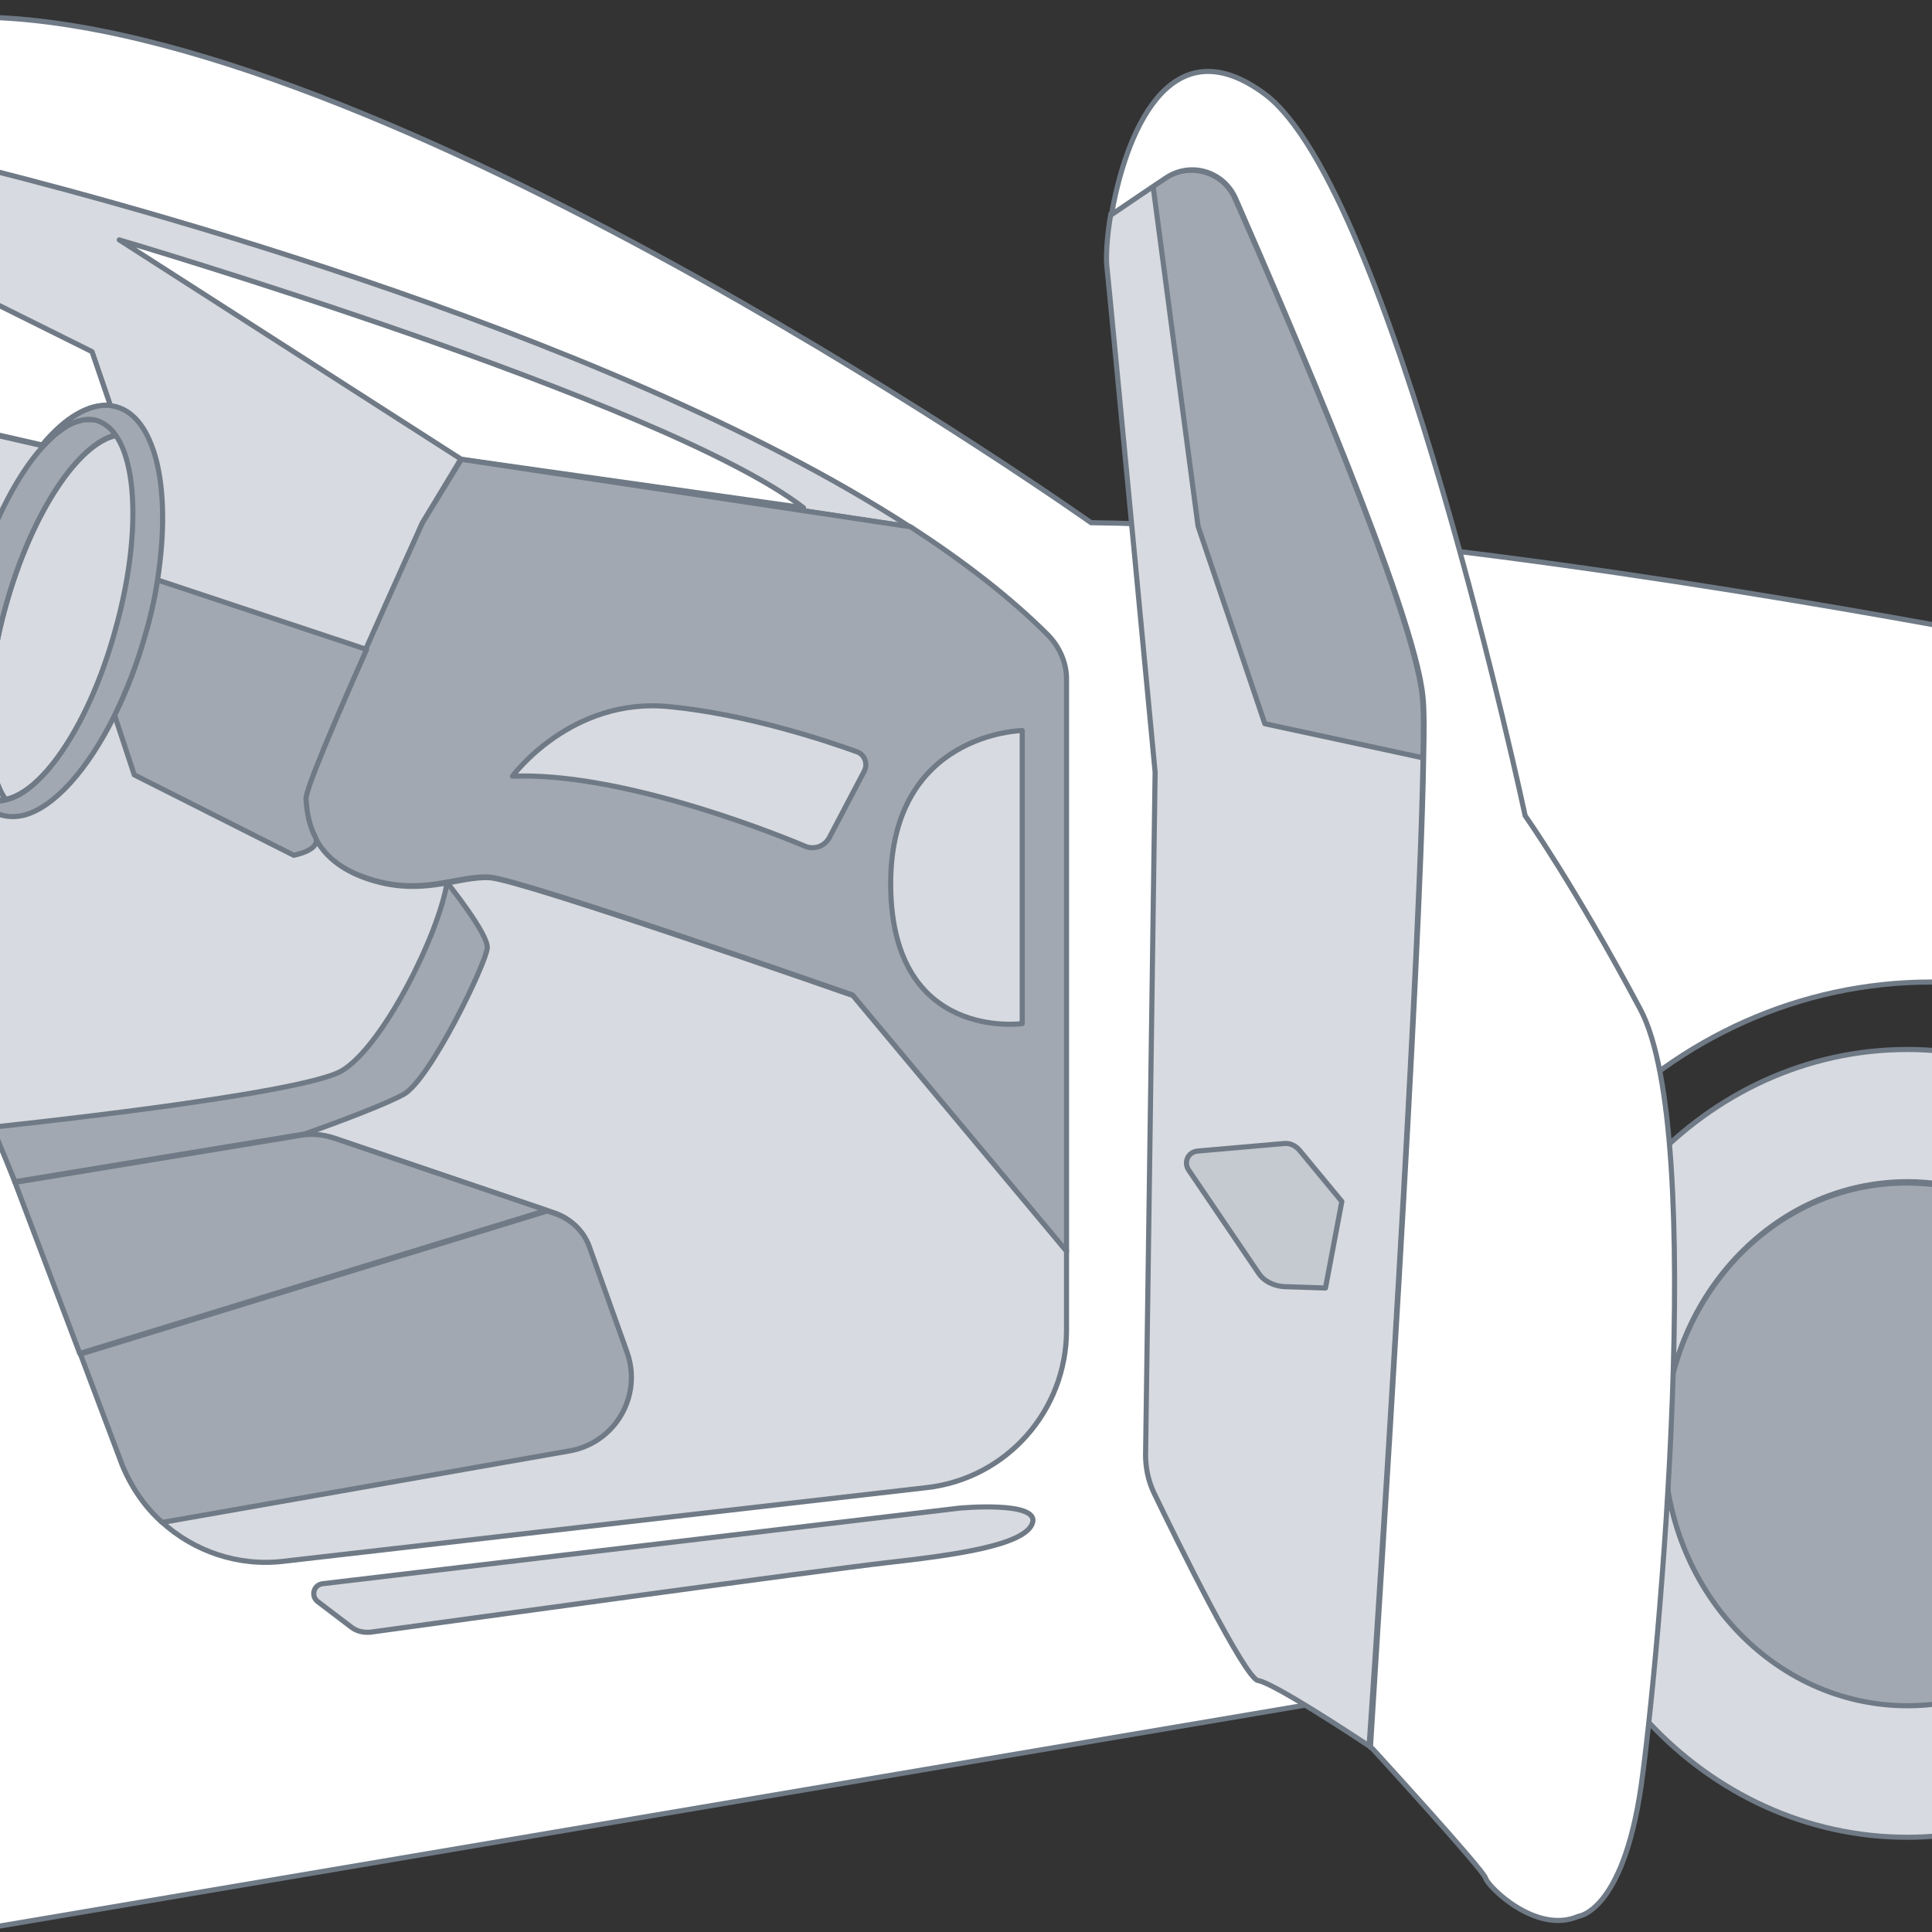 <?xml version="1.0" encoding="UTF-8"?>
<svg xmlns="http://www.w3.org/2000/svg" xmlns:xlink="http://www.w3.org/1999/xlink" version="1.1" x="0px" y="0px" viewBox="0 0 283.5 283.5" style="enable-background:new 0 0 283.5 283.5;" xml:space="preserve">
<rect x="0" y="0" width="283.5" height="283.5" fill="#333333" stroke="none"/>
<style type="text/css">
	.st0{fill:#D7DAE0;stroke:#6F7A86;stroke-width:0.75;stroke-linecap:round;stroke-linejoin:round;stroke-miterlimit:10;}
	.st1{fill:#A1A8B1;stroke:#6F7A86;stroke-width:0.75;stroke-linecap:round;stroke-linejoin:round;stroke-miterlimit:10;}
	.st2{fill:#FFFFFF;stroke:#6F7A86;stroke-width:0.75;stroke-linecap:round;stroke-linejoin:round;stroke-miterlimit:10;}
	.st3{fill:none;stroke:#6F7A86;stroke-width:0.75;stroke-linecap:round;stroke-linejoin:round;stroke-miterlimit:10;}
	.st4{fill:#C5C9D0;stroke:#6F7A86;stroke-width:0.75;stroke-linecap:round;stroke-linejoin:round;stroke-miterlimit:10;}
	.st5{display:none;}
	.st6{display:inline;}
	.st7{fill:url(#SVGID_1_);}
	.st8{fill:url(#SVGID_00000127736066220586718250000003677653363931951511_);}
	.st9{fill:url(#SVGID_00000177470762500223635350000003639725779549150879_);}
	.st10{fill:url(#SVGID_00000021095054315416805550000004382035355993477261_);}
	.st11{fill:url(#SVGID_00000005980398173913794300000007802733840869923467_);}
	.st12{fill:none;stroke:#1E1E1C;stroke-width:0.5;stroke-linecap:round;stroke-miterlimit:10;}
	.st13{fill:url(#SVGID_00000140698812137017230490000017363709715283900043_);}
</style>
<g id="Heckklappe_Kofferraum">
	<path class="st0" d="M279.9,250.2c-19.7,0-35.7-17.2-35.7-38.4c0-21.2,16-38.4,35.7-38.4c3.7,0,7.2,0.6,10.5,1.7v-20   c-3.4-0.7-6.9-1.1-10.5-1.1c-29.7,0-53.8,25.9-53.8,57.8s24.1,57.8,53.8,57.8c3.6,0,7.1-0.4,10.5-1.1v-20   C287.2,249.6,283.6,250.2,279.9,250.2z"></path>
	<path class="st1" d="M244.2,211.9c0,21.2,16,38.4,35.7,38.4c3.7,0,7.2-0.6,10.5-1.7v-73.3c-3.3-1.1-6.9-1.7-10.5-1.7   C260.2,173.5,244.2,190.7,244.2,211.9z"></path>
	<path class="st2" d="M160.1,76.7c0,0-100.4-71.1-160.1-74.1c-1.8-0.1-3.6,0.1-5.2,0.5v280.4l221-37.4l2.1-1.7   c-3-8.2-4.7-17.1-4.7-26.5c0-40.7,31.4-73.8,70.2-73.8c2.4,0,4.7,0.1,7,0.4V92.9C259.2,87.1,199.3,77.1,160.1,76.7z"></path>
	<path class="st0" d="M125.2,146.1c0,0-48.6-17-53.3-17.3c-4.7-0.3-10.1,3-18.4,0c-4.1-1.5-6.2-3.9-7.3-6.1   c-1.1-2.3-1.1-4.4-1.3-5.4c-0.2-1.1,4.4-11.9,8.9-22C58,85.7,62,76.7,62,76.7l5.6-9.3l65.9,9.9C87.8,47.7,11.1,28-5.2,24v18.4   l18.7,9.3l2.7,7.9c-3.1-0.3-6.6,1.8-10,5.8l-11.4-2.6v91.1l7.4,19.6v0l41.9-6.9c1.6-0.3,3.3-0.1,4.9,0.4l32.4,11   c2.3,0.8,4.2,2.6,5,4.9l5.5,15.4c2.3,6.4-1.7,13.4-8.4,14.5l-59.8,10.5c4.7,4.3,11.2,6.6,17.9,5.8l94.3-10.8   c11.8-1.3,20.6-11.3,20.6-23.1v-11.7L125.2,146.1z"></path>
	<path class="st2" d="M17.5,35.2c0,0,80,23.6,100.4,39.3l-50.2-7.1L17.5,35.2z"></path>
	<path class="st0" d="M208.7,102.2c-1.2-12.4-19.7-55.5-27.5-73.1c-1.7-3.9-6.6-5.3-10.2-3l-8,5.3c-0.6,3.4-0.7,6.2-0.6,7.5   c0.6,5.6,7.1,74.4,7.1,74.4l-1.4,100.2c0,1.9,0.4,3.8,1.2,5.5c3.5,7.3,13.4,27.3,15.3,27.6c2.2,0.3,14.2,8.2,16.3,9.6   C202.6,232.3,210,116.3,208.7,102.2z"></path>
	<path class="st1" d="M208.7,102.2c-1.2-12.4-19.7-55.5-27.5-73.1c-1.7-3.9-6.6-5.3-10.2-3l-1.8,1.2l6.6,49.9l9.8,29l23.2,5   C208.9,107.1,208.9,103.9,208.7,102.2z"></path>
	<path class="st2" d="M240.7,148.1c-9.8-18.4-16.9-28.4-16.9-28.4s-19.6-92-38.2-105.9c-14.3-10.6-20.6,6.6-22.5,17.7l6.2-4.2   l1.8-1.2c3.6-2.4,8.4-1,10.2,3c7.7,17.6,26.3,60.6,27.5,73.1c0.2,1.7,0.2,4.9,0.1,9.2c-0.5,31.5-6.5,123.9-7.8,145   c0.2,0.1,0.3,0.2,0.3,0.2s16.3,17.8,16.6,19s7.4,8.3,13.6,5.6c0,0,6.5-0.6,9.2-19C243.4,243.8,250.5,166.5,240.7,148.1z"></path>
	<path class="st1" d="M49,167c-1.6-0.5-3.2-0.7-4.9-0.4l-41.9,6.9v0l9.5,25.1l68.5-21L49,167z"></path>
	<path class="st1" d="M23.8,223.4l59.8-10.5c6.7-1.2,10.7-8.1,8.4-14.5l-5.5-15.4c-0.8-2.3-2.7-4.1-5-4.9l-1.2-0.4l-68.5,21   l6.1,16.2C19.2,218.1,21.2,221.1,23.8,223.4z"></path>
	<path class="st1" d="M153.7,93.1c-5.5-5.5-12.4-10.8-20.1-15.8l-65.9-9.9L62,76.7c0,0-4.1,9-8.3,18.5c-4.5,10.2-9.1,21-8.9,22   c0.1,1,0.2,3.2,1.3,5.4c1.1,2.3,3.1,4.6,7.3,6.1c8.3,3,13.6-0.3,18.4,0c4.7,0.3,53.3,17.3,53.3,17.3l31.4,37.6V100   C156.6,97.4,155.5,94.9,153.7,93.1z"></path>
	<path class="st1" d="M44.9,117.3c-0.2-1.1,4.4-11.9,8.9-22L23.1,85.1c-0.4,2.6-1,5.3-1.8,8c-1.2,4.3-2.7,8.3-4.5,11.8l2.9,8.8   l23.4,11.8c0,0,4.3-0.8,3.1-2.8C45.1,120.5,45,118.3,44.9,117.3z"></path>
	<path class="st0" d="M0.9,88.7c-3.5,12.5-3.4,23.9-0.1,28.6C6.4,116.2,13.2,106,17,92.5c3.5-12.5,3.4-23.9,0.1-28.6   C11.5,65,4.7,75.2,0.9,88.7z"></path>
	<path class="st1" d="M-1.1,165.4c0,0,45.3-4.7,51.3-8.3s14.2-20,15.4-27.6c0,0,6.1,7.6,5.9,9.6c-0.1,2.1-8.4,19.4-12.3,21.5   c-3.9,2.1-14.5,5.8-14.5,5.8l-42.5,7L-1.1,165.4z"></path>
	<path class="st1" d="M14.3,61.7c-0.3-0.1-0.5-0.1-0.8-0.1c-0.1,0-0.1,0-0.2,0c-0.3,0-0.5,0-0.8,0c0,0-0.1,0-0.1,0   c-0.3,0-0.5,0.1-0.8,0.2c0,0-0.1,0-0.1,0c-0.3,0.1-0.6,0.2-0.9,0.3c-0.1,0-0.1,0.1-0.2,0.1c-0.3,0.1-0.6,0.3-0.9,0.5   c0,0-0.1,0-0.1,0.1c-0.3,0.2-0.6,0.4-0.8,0.6c-0.1,0-0.1,0.1-0.2,0.1c-0.3,0.2-0.6,0.5-0.9,0.8c-0.1,0.1-0.1,0.1-0.2,0.2   C3.1,68.5-1.2,76.5-4,86.3c-3.1,11.2-3.2,21.7-0.8,27.8c0.9,1.7,2,2.8,3.4,3.2c0.7,0.2,1.5,0.2,2.2,0c-3.3-4.7-3.4-16.2,0.1-28.6   C4.7,75.2,11.5,65,17.1,63.8C16.3,62.7,15.4,62,14.3,61.7z"></path>
	<path class="st2" d="M6.2,65.3c3.3-4,6.8-6.1,10-5.8l-2.7-7.9l-18.7-9.3v20.4L6.2,65.3z"></path>
	<path class="st1" d="M22.9,67.4c-1.1-4.1-3-6.9-5.8-7.7c-0.3-0.1-0.6-0.1-0.9-0.2c-3.1-0.3-6.6,1.8-10,5.8l0.2,0.1   c2.7-2.9,5.5-4.4,7.8-3.7c0.3,0.1,0.5,0.2,0.7,0.3c0.8,0.4,1.5,1,2.1,1.9c3.3,4.7,3.4,16.2-0.1,28.6C13.2,106,6.4,116.2,0.8,117.4   c-0.8,0.2-1.5,0.2-2.2,0c-1.4-0.4-2.6-1.5-3.4-3.2c1.1,2.9,2.8,4.8,5,5.4c1.1,0.3,2.2,0.3,3.4,0c4.4-1.2,9.3-6.7,13.2-14.6   c1.7-3.5,3.3-7.5,4.5-11.8c0.8-2.7,1.4-5.4,1.8-8C24.2,78.2,24.1,72,22.9,67.4z"></path>
	<path class="st0" d="M75.2,113.9c0,0,8.6-11.7,23.1-10.2c11.2,1.1,22.7,4.9,27.4,6.6c1.2,0.4,1.7,1.8,1.1,2.9l-5.1,9.7   c-0.7,1.3-2.2,1.8-3.5,1.3C111.3,121.3,90.2,113.3,75.2,113.9z"></path>
	<path class="st0" d="M150,107.2v43c0,0-19,2.7-19.3-20S150,107.2,150,107.2z"></path>
	<path class="st0" d="M46.6,235c-1-0.8-0.6-2.4,0.7-2.6l93.5-11.1c0,0,11.8-1.1,10.7,2.2s-11.6,4.7-21.3,5.8   c-8.9,1-65.6,8.8-75.8,10.2c-1,0.1-2-0.1-2.8-0.7L46.6,235z"></path>
	<path class="st4" d="M175.8,168.9l12.6-1.1c0.9-0.1,1.7,0.3,2.3,1l6.2,7.5l-2.4,12.7l-6.1-0.2c-1.5-0.1-3-0.8-3.8-2.1l-10.1-14.9   C173.6,170.6,174.3,169,175.8,168.9z"></path>
</g>
<g id="Gas_spring" class="st5">
	<g class="st6">
		<path d="M113.6,102.6l19.8-21.4c0.2-0.2,0.3-0.4,0.3-0.6c0-0.2,0-0.4-0.1-0.5c0,0,0,0,0,0l-0.5-0.5c-0.2-0.2-0.7-0.1-1,0.2    l-19.7,21.4 M112.2,101.3l-0.3-0.2c-0.2,0-0.3,0-0.4,0l-0.3,0l-1.4,1.5c-0.3,0.4-0.5,0.8-0.5,1.3c0,0.5,0.2,0.9,0.6,1.2    c0.4,0.3,0.8,0.5,1.3,0.5c0.5,0,0.9-0.2,1.3-0.6l1.4-1.5l0-0.3c0-0.1,0-0.2,0-0.3l-0.3-0.3 M110.8,104.3c-0.3-0.2-0.3-0.7,0-0.9    c0.2-0.3,0.7-0.3,0.9,0c0.3,0.2,0.3,0.7,0,0.9C111.5,104.6,111,104.6,110.8,104.3z"></path>
		
			<linearGradient id="SVGID_1_" gradientUnits="userSpaceOnUse" x1="335.796" y1="-256.733" x2="336.831" y2="-256.733" gradientTransform="matrix(0.735 0.678 -0.678 0.735 -298.483 51.947)">
			<stop offset="3.640777e-02" style="stop-color:#000000"></stop>
			<stop offset="0.16" style="stop-color:#30302E"></stop>
			<stop offset="0.342" style="stop-color:#4F4F4D"></stop>
			<stop offset="0.566" style="stop-color:#A6A5A4"></stop>
			<stop offset="0.721" style="stop-color:#4B4A49"></stop>
			<stop offset="0.949" style="stop-color:#000000"></stop>
		</linearGradient>
		<path class="st7" d="M113,102.2l-0.3-0.3c-0.1-0.1-0.1-0.3,0-0.4l19.4-21c0.1-0.1,0.3-0.1,0.4,0l0.3,0.3c0.1,0.1,0.1,0.3,0,0.4    l-19.4,21C113.3,102.3,113.1,102.3,113,102.2z"></path>
		<g>
			<path d="M154.2,60.5c0.2-0.3,0.3-0.6,0.3-0.9l1-1.1c0.3-0.4,0.5-0.8,0.5-1.3c0-0.5-0.2-0.9-0.6-1.3c-0.3-0.3-0.8-0.5-1.3-0.5     c-0.5,0-0.9,0.2-1.3,0.6l-1,1.1c-0.4,0-0.7,0.2-0.9,0.5l-20.2,21.9c-0.2,0.3-0.4,0.6-0.3,1c0,0.3,0.2,0.7,0.4,0.9c0,0,0,0,0,0     l1.3,1.2c0,0,0,0,0,0c0.5,0.5,1.3,0.4,1.8-0.2L154.2,60.5z M154.4,57c0.3,0.2,0.3,0.7,0.1,0.9c-0.2,0.3-0.7,0.3-0.9,0.1     c-0.3-0.2-0.3-0.7-0.1-0.9C153.7,56.8,154.1,56.8,154.4,57z"></path>
			
				<linearGradient id="SVGID_00000080167699530753817360000008558646240510906513_" gradientUnits="userSpaceOnUse" x1="334.959" y1="-285.517" x2="337.668" y2="-285.517" gradientTransform="matrix(0.735 0.678 -0.678 0.735 -298.483 51.947)">
				<stop offset="1.213592e-02" style="stop-color:#000000"></stop>
				<stop offset="0.131" style="stop-color:#30302E"></stop>
				<stop offset="0.342" style="stop-color:#4F4F4D"></stop>
				<stop offset="0.566" style="stop-color:#A6A5A4"></stop>
				<stop offset="0.833" style="stop-color:#3B3B3A"></stop>
				<stop offset="0.932" style="stop-color:#000000"></stop>
			</linearGradient>
			<path style="fill:url(#SVGID_00000080167699530753817360000008558646240510906513_);" d="M132.6,82.2c0.2,0.2,0.4,0.1,0.6-0.1     l20.3-22c0.2-0.2,0.2-0.5,0-0.7l-1.3-1.2c-0.2-0.2-0.5-0.2-0.7,0l-20.3,22c-0.2,0.2-0.1,0.5,0.1,0.7L132.6,82.2z"></path>
		</g>
	</g>
	<g class="st6">
		<path d="M185,173.9l0-29.1c0-0.2-0.1-0.4-0.2-0.6c-0.1-0.2-0.3-0.3-0.4-0.3c0,0,0,0,0,0l-0.7,0c-0.3,0-0.6,0.4-0.6,0.9l0,29.1     M183.1,173.9l-0.4,0c-0.1,0.1-0.2,0.2-0.3,0.3l-0.2,0.2l0,2.1c0,0.5,0.2,0.9,0.5,1.3c0.3,0.3,0.8,0.5,1.3,0.5    c0.5,0,0.9-0.2,1.3-0.5c0.3-0.3,0.5-0.8,0.5-1.3l0-2.1l-0.2-0.2c0-0.1-0.1-0.1-0.2-0.2l-0.4,0 M184.1,177.1    c-0.4,0-0.7-0.3-0.7-0.7c0-0.4,0.3-0.7,0.7-0.7c0.4,0,0.7,0.3,0.7,0.7C184.7,176.8,184.4,177.1,184.1,177.1z"></path>
		
			<linearGradient id="SVGID_00000083078286584276862880000008873364108693183630_" gradientUnits="userSpaceOnUse" x1="431.869" y1="-265.3" x2="432.904" y2="-265.3" gradientTransform="matrix(1 0 0 1 -248.316 424.706)">
			<stop offset="3.640777e-02" style="stop-color:#000000"></stop>
			<stop offset="0.16" style="stop-color:#30302E"></stop>
			<stop offset="0.342" style="stop-color:#4F4F4D"></stop>
			<stop offset="0.566" style="stop-color:#A6A5A4"></stop>
			<stop offset="0.721" style="stop-color:#4B4A49"></stop>
			<stop offset="0.949" style="stop-color:#000000"></stop>
		</linearGradient>
		<path style="fill:url(#SVGID_00000083078286584276862880000008873364108693183630_);" d="M184.3,174l-0.4,0    c-0.2,0-0.3-0.1-0.3-0.3l0-28.6c0-0.2,0.1-0.3,0.3-0.3h0.4c0.2,0,0.3,0.1,0.3,0.3l0,28.6C184.6,173.9,184.4,174,184.3,174z"></path>
		<g>
			<path d="M186.2,115.5c0-0.3-0.2-0.6-0.4-0.9l0-1.5c0-0.5-0.2-0.9-0.5-1.3c-0.3-0.3-0.8-0.5-1.3-0.5c-0.5,0-0.9,0.2-1.3,0.5     c-0.3,0.3-0.5,0.8-0.5,1.3l0,1.5c-0.3,0.2-0.4,0.6-0.4,1l0,29.8c0,0.4,0.2,0.7,0.4,0.9c0.2,0.2,0.6,0.4,0.9,0.4c0,0,0,0,0,0     l1.8,0c0,0,0,0,0,0c0.7,0,1.2-0.6,1.2-1.3L186.2,115.5z M184,112.8c0.4,0,0.7,0.3,0.7,0.6c0,0.4-0.3,0.7-0.6,0.7     c-0.4,0-0.7-0.3-0.7-0.6C183.4,113.1,183.7,112.8,184,112.8z"></path>
			
				<linearGradient id="SVGID_00000160878087329451905960000002201994899891557054_" gradientUnits="userSpaceOnUse" x1="431.032" y1="-294.084" x2="433.741" y2="-294.084" gradientTransform="matrix(1 0 0 1 -248.316 424.706)">
				<stop offset="1.213592e-02" style="stop-color:#000000"></stop>
				<stop offset="0.131" style="stop-color:#30302E"></stop>
				<stop offset="0.342" style="stop-color:#4F4F4D"></stop>
				<stop offset="0.566" style="stop-color:#A6A5A4"></stop>
				<stop offset="0.833" style="stop-color:#3B3B3A"></stop>
				<stop offset="0.932" style="stop-color:#000000"></stop>
			</linearGradient>
			<path style="fill:url(#SVGID_00000160878087329451905960000002201994899891557054_);" d="M185.1,146.1c0.3,0,0.4-0.2,0.4-0.5     l0-30c0-0.3-0.2-0.5-0.5-0.5l-1.8,0c-0.3,0-0.5,0.2-0.5,0.5l0,30c0,0.3,0.3,0.5,0.6,0.5L185.1,146.1z"></path>
		</g>
	</g>
</g>
<g id="Powerrise" class="st5">
	<g class="st6">
		<path d="M185.9,114.9l-0.1,15.2l0.2,0.2l-0.1,25.3c0,0,0,0.1-0.1,0.2l-0.1,17.1l0,2l0,0.6c0,0,0,0.4-0.1,0.5l0,0    c-0.2,0.1-0.5,0.1-0.8,0.1c-0.2,0.1-0.3,0.4-0.3,0.6c0,0.2,0.1,0.3,0.2,0.5l0.1,0.1c0.1,0.1,0.2,0.3,0.2,0.5l0,0.5    c0,0.4-0.4,0.8-0.8,0.8l-0.2,0c-0.5,0-0.8-0.4-0.8-0.8l0-0.5c0-0.2,0.1-0.3,0.2-0.5l0-0.1c0.1-0.1,0.2-0.3,0.2-0.5    c0-0.2-0.1-0.4-0.3-0.6c-0.3,0-0.6-0.1-0.8-0.2l0,0c-0.1-0.1-0.1-0.5-0.1-0.5l0-0.6l0-2l0.1-17.1c0-0.1-0.1-0.2-0.1-0.2l0.1-25.3    l0.2-0.2l0.1-15.2c0,0,0-0.4,0.1-0.5l0,0c0.2-0.1,0.5-0.1,0.8-0.1c0.2-0.1,0.3-0.4,0.3-0.6c0-0.2-0.1-0.3-0.2-0.5l0-0.1    c-0.1-0.1-0.2-0.3-0.2-0.5l0-0.5c0-0.4,0.4-0.8,0.8-0.8l0.2,0c0.4,0,0.8,0.4,0.8,0.8l0,0.5c0,0.2-0.1,0.3-0.2,0.5l-0.1,0.1    c-0.1,0.1-0.2,0.3-0.2,0.5c0,0.2,0.1,0.4,0.3,0.6c0.3,0,0.6,0.1,0.8,0.2l0,0C185.9,114.4,185.9,114.9,185.9,114.9"></path>
		
			<linearGradient id="SVGID_00000024712530794073964760000011131174869864706470_" gradientUnits="userSpaceOnUse" x1="-155.273" y1="-316.061" x2="-152.079" y2="-316.061" gradientTransform="matrix(1 3.662006e-03 -3.662006e-03 1 336.58 461.802)">
			<stop offset="0" style="stop-color:#30302E"></stop>
			<stop offset="0.342" style="stop-color:#4F4F4D"></stop>
			<stop offset="0.566" style="stop-color:#A6A5A4"></stop>
			<stop offset="0.721" style="stop-color:#4B4A49"></stop>
			<stop offset="1" style="stop-color:#000000"></stop>
		</linearGradient>
		<path style="fill:url(#SVGID_00000024712530794073964760000011131174869864706470_);" d="M185.6,115.1l-0.1,15.1l0.1,0.2    l-0.1,25.2c0,0,0,0.1-0.1,0.2l-0.1,17l0,1.9l0,0.6c0,0,0,0.4-0.1,0.5l0,0c-0.2,0.1-2.6,0.1-2.8,0l0,0c-0.1-0.1-0.1-0.5-0.1-0.5    l0-0.6l0-1.9l0.1-17c0-0.1-0.1-0.2-0.1-0.2l0.1-25.2l0.1-0.2l0.1-15.1c0,0,0-0.4,0.1-0.5l0,0c0.2-0.1,2.5-0.1,2.7,0l0,0    C185.7,114.6,185.6,115.1,185.6,115.1"></path>
		<path class="st12" d="M185.8,130.3c0,0-1.4-0.2-3.3,0"></path>
		<path class="st12" d="M185.7,156c0,0-1.4-0.2-3.3,0"></path>
	</g>
	<g class="st6">
		<path d="M154.8,59.6l-10.4,11.2l-0.1,0.3l-17.2,18.6c0,0-0.1,0-0.2,0.1l-11.7,12.5l-1.3,1.4l-0.4,0.5c0,0-0.3,0.3-0.4,0.3l0,0    c-0.2-0.1-0.5-0.2-0.7-0.4c-0.2,0-0.4,0.1-0.6,0.2c-0.1,0.1-0.2,0.3-0.2,0.5l0,0.1c0,0.2-0.1,0.3-0.2,0.4l-0.3,0.4    c-0.3,0.3-0.8,0.3-1.2,0l-0.2-0.2c-0.3-0.3-0.4-0.8-0.1-1.2l0.3-0.4c0.1-0.1,0.3-0.2,0.5-0.2l0.1,0c0.2,0,0.3-0.1,0.4-0.2    c0.2-0.2,0.2-0.4,0.2-0.6c-0.2-0.2-0.4-0.4-0.5-0.7l0,0c0-0.2,0.3-0.5,0.3-0.5l0.4-0.5l1.3-1.4l11.7-12.5c0-0.1,0.1-0.2,0.1-0.2    l17.2-18.6l0.3-0.1l10.4-11.2c0,0,0.3-0.3,0.4-0.3l0,0c0.2,0.1,0.5,0.2,0.7,0.4c0.2,0,0.4-0.1,0.6-0.2c0.1-0.1,0.2-0.3,0.2-0.5    l0-0.1c0-0.2,0.1-0.3,0.2-0.5l0.3-0.4c0.3-0.3,0.8-0.3,1.1,0l0.2,0.2c0.3,0.3,0.3,0.8,0,1.1l-0.3,0.4c-0.1,0.1-0.3,0.2-0.4,0.2    l-0.1,0c-0.2,0-0.3,0.1-0.4,0.2c-0.2,0.2-0.2,0.4-0.2,0.6c0.2,0.2,0.4,0.4,0.5,0.6l0,0C155.1,59.3,154.8,59.6,154.8,59.6"></path>
		
			<linearGradient id="SVGID_00000008857376482719851150000007509700197292566662_" gradientUnits="userSpaceOnUse" x1="-214.865" y1="-365.233" x2="-211.672" y2="-365.233" gradientTransform="matrix(0.733 0.681 -0.681 0.733 40.454 493.322)">
			<stop offset="0" style="stop-color:#30302E"></stop>
			<stop offset="0.342" style="stop-color:#4F4F4D"></stop>
			<stop offset="0.566" style="stop-color:#A6A5A4"></stop>
			<stop offset="0.721" style="stop-color:#4B4A49"></stop>
			<stop offset="1" style="stop-color:#000000"></stop>
		</linearGradient>
		<path style="fill:url(#SVGID_00000008857376482719851150000007509700197292566662_);" d="M154.5,59.5l-10.3,11.1l-0.1,0.3    L127,89.3c0,0-0.1,0.1-0.2,0.1l-11.6,12.4l-1.3,1.4l-0.4,0.5c0,0-0.3,0.3-0.4,0.3l0,0c-0.2-0.1-2-1.7-2.1-1.9l0,0    c0-0.1,0.3-0.4,0.3-0.4l0.4-0.5l1.3-1.4l11.6-12.4c0-0.1,0.1-0.2,0.1-0.2l17.1-18.4l0.3-0.1l10.3-11.1c0,0,0.3-0.3,0.4-0.3l0,0    c0.2,0.1,1.9,1.6,2,1.8l0,0C154.8,59.2,154.5,59.5,154.5,59.5"></path>
		<path class="st12" d="M144.3,70.8c0,0-0.9-1.1-2.4-2.3"></path>
		<path class="st12" d="M126.7,89.7c0,0-0.9-1.1-2.4-2.3"></path>
	</g>
</g>
</svg>
